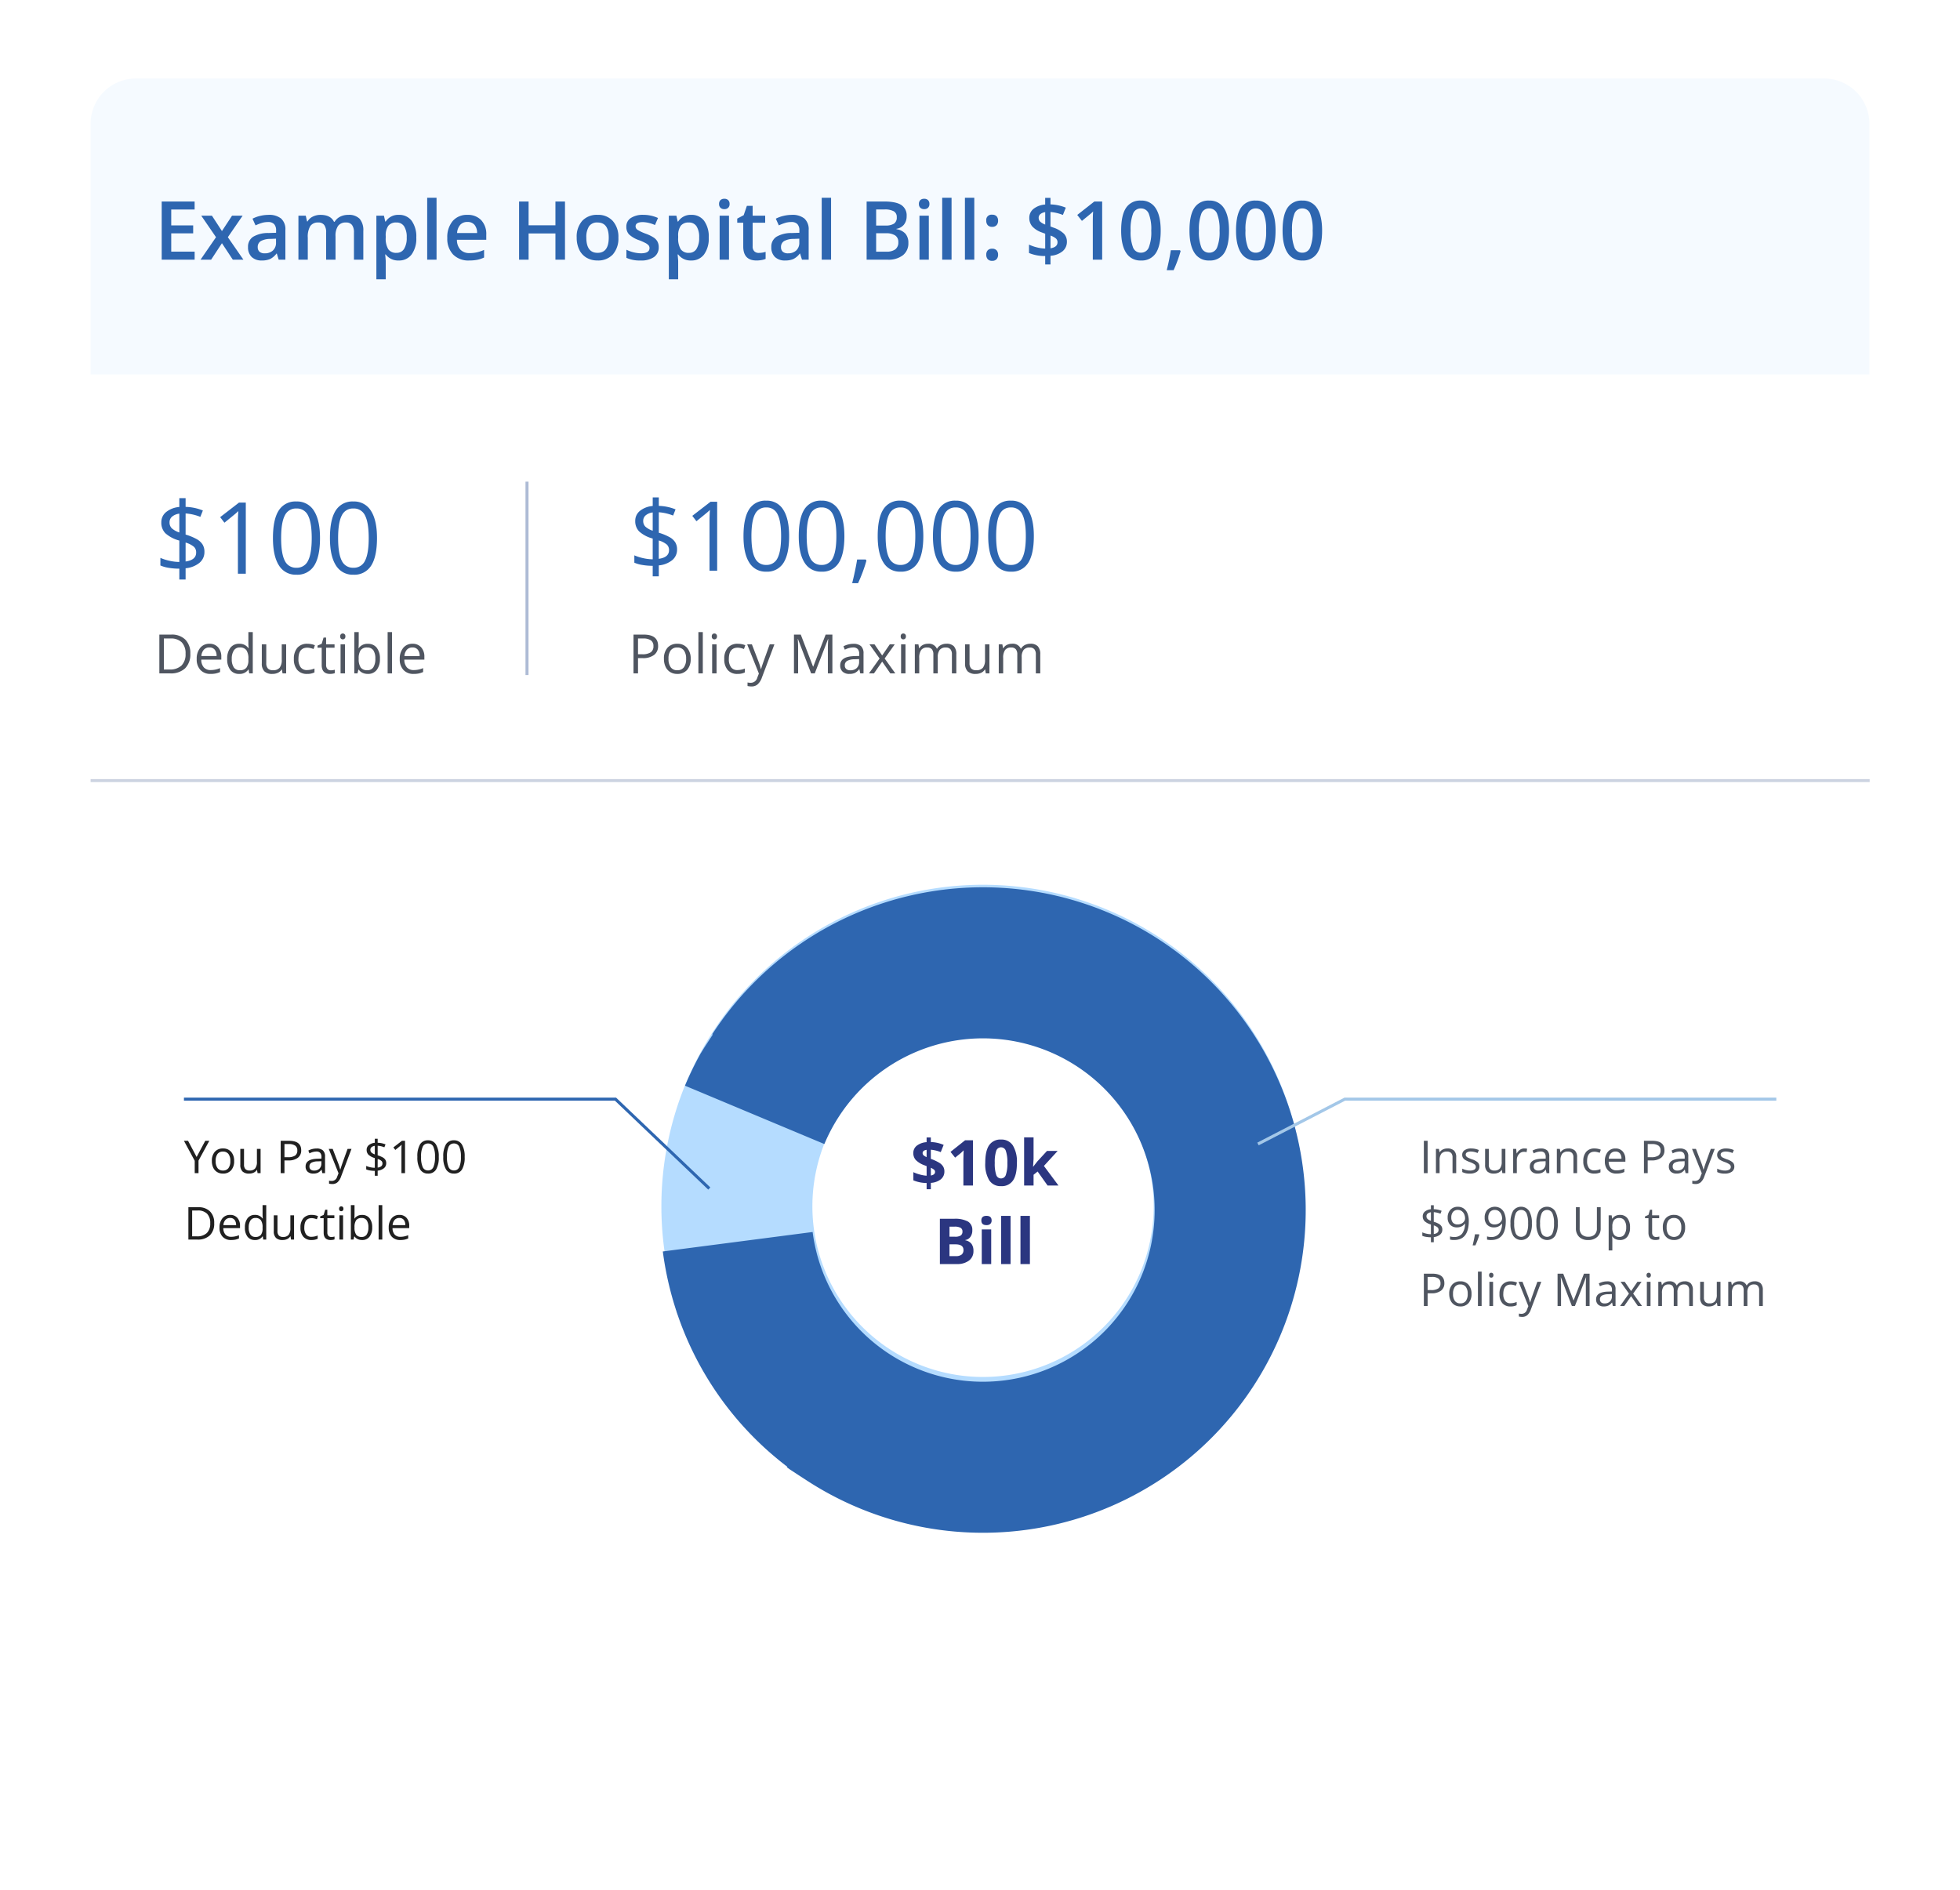 <svg xmlns="http://www.w3.org/2000/svg" xmlns:xlink="http://www.w3.org/1999/xlink" width="649" height="626" viewBox="0 0 649 626">
  <defs>
    <filter id="Path_15092" x="0" y="0" width="649" height="626" filterUnits="userSpaceOnUse">
      <feOffset dy="3" input="SourceAlpha"/>
      <feGaussianBlur stdDeviation="10" result="blur"/>
      <feFlood flood-color="#dde3ef" flood-opacity="0.98"/>
      <feComposite operator="in" in2="blur"/>
      <feComposite in="SourceGraphic"/>
    </filter>
  </defs>
  <g id="Group_4895" data-name="Group 4895" transform="translate(-4524 -3792)">
    <g transform="matrix(1, 0, 0, 1, 4524, 3792)" filter="url(#Path_15092)">
      <path id="Path_15092-2" data-name="Path 15092" d="M15,0H574a15,15,0,0,1,15,15V551a15,15,0,0,1-15,15H15A15,15,0,0,1,0,551V15A15,15,0,0,1,15,0Z" transform="translate(30 27)" fill="#fff"/>
    </g>
    <path id="Ellipse_106" data-name="Ellipse 106" d="M106.5,50A56.5,56.5,0,1,0,163,106.5,56.564,56.564,0,0,0,106.5,50m0-50A106.5,106.5,0,1,1,0,106.5,106.5,106.5,0,0,1,106.5,0Z" transform="translate(4743 4085)" fill="#b5dcff"/>
    <path id="Ellipse_82" data-name="Ellipse 82" d="M106.829,0A106.829,106.829,0,1,1,0,106.829c0-.025,0-.054,0-.079v-.011c0-.025,0-.05,0-.075,0,0,0-.01,0-.014v-.087c0-.025,0-.05,0-.075,0,0,0-.007,0-.011V106.4s0,0,0-.006v-.074s0-.009,0-.011q0-.038,0-.076v-.1c0-.025,0-.049,0-.075v-.01c0-.025,0-.053,0-.078v-.006c0-.029,0-.05,0-.079v-.094c0-.025,0-.051,0-.076V105.7c0-.029,0-.047,0-.076v-.012c0-.025,0-.051,0-.076v-.267c0-.029,0-.047,0-.076v-.1c0-.05,0-.11,0-.16v-.27l0-.079v0l0-.08V104.5l0-.076v-.014l0-.074v-.013l0-.075v-.011l0-.078v-.005l0-.077v-.007l0-.077v-.01l0-.076v-.011l0-.077v-.008l0-.079v-.006l0-.081h0l0-.081v-.008l0-.078v-.01l0-.076v-.012l0-.076v-.008c0-.057,0-.1.005-.162v-.006l0-.077v-.011l0-.076v-.012l0-.075v-.012l0-.077v-.005l0-.075V102.7l0-.077v-.01l0-.075v-.012l0-.076v-.009l0-.079v0c0-.057,0-.106.007-.163v-.007l0-.078V102.1l0-.075v-.013l0-.076v-.006l0-.08v0l0-.08v-.008l0-.076v-.012l0-.076v-.01l0-.078V101.5l0-.081h0l0-.079v-.008l0-.077v-.011l0-.076v-.01l0-.077v-.007l0-.08v0l0-.081v0l0-.079v-.009l0-.078v-.008l0-.077v-.011l0-.078v0l0-.083h0l0-.082v0l0-.079V100.3l0-.078v-.007l0-.08v0l.01-.164v-.006l0-.078v-.009l0-.077v-.008l.005-.078v-.006l.011-.165v0l.005-.08v-.007l.005-.078v-.008l.005-.078v-.008l.006-.08h0l.006-.081v0l.006-.079V99.03l.006-.076v-.011l.006-.076v-.008L.3,98.781v-.005l.012-.159v-.01l.006-.076v-.01l.006-.076v-.011l.006-.076V98.35l.006-.08h0l.006-.081v0l.006-.079V98.1l.006-.077v-.01l.006-.077v-.007c.007-.085.013-.161.021-.246v-.006L.393,97.6v-.01L.4,97.512v-.007l.007-.08h0l.014-.163v-.009l.007-.076v-.009l.007-.077v-.008c.008-.084.015-.162.023-.246v0l.007-.078v-.009l.007-.077V96.66l.007-.077v-.009L.493,96.5h0l.008-.08V96.41l.007-.077v-.009l.007-.076v-.01l.008-.077v-.006l.016-.163v0l.008-.077V95.9l.008-.076v-.009l.008-.077v-.008l.008-.079h0l.009-.082h0l.009-.082v0L.6,95.4v0l.009-.081v0l.009-.083h0l.018-.167h0l.009-.083v0L.659,94.9v0l.028-.249h0L.7,94.566v-.007l.009-.078v-.006l.009-.08v0l.029-.247v0l.009-.08v0l.01-.08v0l.01-.081v0l.02-.165v0l.01-.081v0l.01-.079v-.006c.014-.111.027-.216.041-.327V93.22l.01-.077v-.007l.01-.079v0L.9,92.889h0l.011-.081v0l.01-.08v0l.011-.081h0c.015-.111.029-.221.045-.332h0l.011-.082v0l.034-.248h0l.011-.081v0c.019-.139.039-.275.059-.414h0l.012-.081v0l.012-.08h0l.036-.248h0l.012-.082v0l.012-.081v0l.037-.247h0l.012-.079v-.007l.012-.078v0l.038-.246h0l.026-.165h0c.017-.11.035-.22.053-.33h0q.146-.909.308-1.813v0q.117-.658.243-1.312h0A106.349,106.349,0,0,1,22.341,41.444h0l.047-.061,0,0,.193-.248,0-.006.045-.058,0-.006L22.685,41l0-.005.046-.059,0,0,.045-.058,0,0,.046-.058,0-.006.046-.058,0-.005.046-.059,0,0,.046-.058,0,0,.094-.119,0-.006.045-.057.006-.007.044-.055.008-.011.044-.055,0,0,.1-.119,0,0,.044-.055.009-.012.043-.053.007-.009L23.481,40l.009-.011.043-.054.005-.006.04-.05.009-.012.041-.051.011-.013.041-.051.01-.013.042-.051.009-.011.044-.054,0-.006.043-.053,0-.006.043-.053.01-.012.041-.05.012-.015.039-.047L24,39.362l.039-.047.013-.016.033-.04.017-.021.034-.042.014-.017.036-.044.017-.021.037-.045.014-.017.037-.046.016-.019.03-.036.021-.026.027-.033.023-.028.03-.036.018-.022.035-.042.018-.022.035-.042.017-.021.028-.034.025-.03.027-.032.021-.025.032-.039.017-.021.036-.043.018-.021.035-.042.02-.023.026-.031.026-.031.026-.031.024-.029.028-.033.02-.024L25,38.15l.021-.024.034-.04.019-.023.029-.034L25.126,38l.026-.031.028-.033.022-.026.03-.036.025-.029.021-.025.032-.038.022-.026.029-.035.024-.028.023-.027.031-.037.022-.026.028-.033.026-.03.022-.025.033-.038.021-.025.028-.033.027-.032.02-.023.035-.04.019-.022.037-.043.017-.02.033-.038.022-.026.026-.03.013-.015.042-.049.014-.016.042-.048L25.978,37l.043-.05.011-.013.048-.055.008-.009.028-.032.007-.008.048-.056.014-.016.043-.049.012-.013.045-.051.011-.013.051-.058,0,0,.142-.162.009-.01.048-.054.008-.009.054-.061,0,0,.145-.164,0,0A107.508,107.508,0,0,1,37.614,25.453L70.027,63.523A56.831,56.831,0,1,0,106.829,50V0Zm0,0V50a57.677,57.677,0,0,0-10.274.917l-8.93-49.2A106.873,106.873,0,0,1,98.232.341h0l.074-.006h0l.525-.04h0l.07-.005h.009l.069-.005h.007l.07-.005h0l.373-.026h0l.065,0h.014l.063,0H99.6l.063,0h.015l.064,0h.01l.068,0h0l.29-.018h.011l.061,0h.017l.059,0h.019l.059,0h.02l.059,0h.019l.062,0h.007l.285-.016h.015l.056,0,.078,0,.079,0,.079,0,.08,0h.02l.269-.014.075,0,.078,0,.08,0,.079,0,.081,0,.079,0h.026l.106,0,.071,0,.079,0,.081,0,.081,0,.081,0,.08,0,.081,0h.025l.1,0,.072,0,.081,0,.081,0,.081,0,.08,0,.082,0,.081,0,.109,0,.086,0,.083,0,.082,0,.081,0,.082,0,.082,0,.081,0,.1,0,.091,0,.084,0,.081,0,.083,0,.081,0,.082,0,.082,0,.093,0,.1,0h1.958Z" transform="matrix(0.545, -0.839, 0.839, 0.545, 4701.62, 4224.123)" fill="#2e66b0"/>
    <path id="Path_15083" data-name="Path 15083" d="M0,0V589.091" transform="translate(5143.092 4050.5) rotate(90)" fill="none" stroke="#ccd3e1" stroke-width="1"/>
    <path id="Path_15093" data-name="Path 15093" d="M15,0H574a15,15,0,0,1,15,15V98H0V15A15,15,0,0,1,15,0Z" transform="translate(4554 3818)" fill="#f5faff"/>
    <path id="Path_15084" data-name="Path 15084" d="M13.447,0H2.544V-19.274h10.9v2.663H5.7v5.247h7.264v2.637H5.7v6.051h7.752Zm7.08-7.449-4.891-7.132h3.533l3.322,5.1,3.349-5.1h3.507l-4.9,7.132L29.6,0H26.09l-3.6-5.458L18.905,0H15.4ZM41.278,0l-.62-2.03h-.105A5.973,5.973,0,0,1,38.43-.218a6.713,6.713,0,0,1-2.742.481A4.641,4.641,0,0,1,32.333-.9a4.341,4.341,0,0,1-1.206-3.283,3.854,3.854,0,0,1,1.674-3.4,9.654,9.654,0,0,1,5.1-1.252l2.518-.079V-9.69a2.948,2.948,0,0,0-.653-2.09,2.661,2.661,0,0,0-2.024-.692,7,7,0,0,0-2.149.33,16.217,16.217,0,0,0-1.978.778l-1-2.215a10.783,10.783,0,0,1,2.6-.943,11.952,11.952,0,0,1,2.663-.323,6.307,6.307,0,0,1,4.2,1.213,4.749,4.749,0,0,1,1.417,3.81V0ZM36.664-2.109a3.838,3.838,0,0,0,2.709-.943A3.417,3.417,0,0,0,40.395-5.7V-6.961l-1.872.079a6.406,6.406,0,0,0-3.184.732,2.223,2.223,0,0,0-1,2,1.949,1.949,0,0,0,.58,1.51A2.492,2.492,0,0,0,36.664-2.109ZM60.1,0H56.993V-8.991a4.077,4.077,0,0,0-.633-2.5,2.335,2.335,0,0,0-1.978-.824,3.016,3.016,0,0,0-2.63,1.167,6.845,6.845,0,0,0-.837,3.883V0h-3.1V-14.581h2.426l.435,1.912h.158a4.039,4.039,0,0,1,1.76-1.608,5.675,5.675,0,0,1,2.538-.567q3.362,0,4.456,2.294H59.8a4.445,4.445,0,0,1,1.819-1.687,5.774,5.774,0,0,1,2.689-.606,4.9,4.9,0,0,1,3.8,1.318,5.839,5.839,0,0,1,1.193,4.021V0h-3.1V-8.991a4.045,4.045,0,0,0-.639-2.5,2.354,2.354,0,0,0-1.984-.824,3.075,3.075,0,0,0-2.643,1.127A5.81,5.81,0,0,0,60.1-7.726ZM81.026.264a5.107,5.107,0,0,1-4.3-1.991h-.185q.185,1.846.185,2.241V6.486h-3.1V-14.581h2.5q.105.409.435,1.951h.158a4.854,4.854,0,0,1,4.351-2.215,5.061,5.061,0,0,1,4.252,1.978,8.916,8.916,0,0,1,1.523,5.55A8.923,8.923,0,0,1,85.3-1.74,5.107,5.107,0,0,1,81.026.264Zm-.751-12.577a3.22,3.22,0,0,0-2.7,1.081,5.6,5.6,0,0,0-.85,3.454v.461a6.82,6.82,0,0,0,.844,3.856,3.139,3.139,0,0,0,2.755,1.193,2.8,2.8,0,0,0,2.479-1.318,6.808,6.808,0,0,0,.87-3.757,6.57,6.57,0,0,0-.864-3.711A2.88,2.88,0,0,0,80.275-12.313ZM93.551,0h-3.1V-20.514h3.1Zm10.8.264a7.053,7.053,0,0,1-5.32-1.984A7.532,7.532,0,0,1,97.11-7.185,8.264,8.264,0,0,1,98.89-12.8a6.147,6.147,0,0,1,4.891-2.043,6.008,6.008,0,0,1,4.562,1.753,6.7,6.7,0,0,1,1.674,4.825v1.674H100.3a4.789,4.789,0,0,0,1.147,3.263,4,4,0,0,0,3.045,1.14,11.242,11.242,0,0,0,2.406-.244,12.612,12.612,0,0,0,2.393-.811V-.725A9.512,9.512,0,0,1,107,.04,14.066,14.066,0,0,1,104.348.264ZM103.781-12.5a3.113,3.113,0,0,0-2.366.936,4.461,4.461,0,0,0-1.061,2.729h6.618a4.036,4.036,0,0,0-.87-2.736A2.976,2.976,0,0,0,103.781-12.5ZM136.081,0h-3.164V-8.688h-8.886V0H120.88V-19.274h3.151v7.884h8.886v-7.884h3.164ZM153.76-7.317a7.958,7.958,0,0,1-1.833,5.577,6.566,6.566,0,0,1-5.1,2,6.99,6.99,0,0,1-3.612-.923,6.092,6.092,0,0,1-2.413-2.65,9.025,9.025,0,0,1-.844-4.008,7.9,7.9,0,0,1,1.819-5.537,6.6,6.6,0,0,1,5.128-1.991,6.424,6.424,0,0,1,5.01,2.037A7.868,7.868,0,0,1,153.76-7.317Zm-10.613,0q0,5.049,3.731,5.049,3.691,0,3.691-5.049,0-5-3.718-5a3.17,3.17,0,0,0-2.828,1.292A6.575,6.575,0,0,0,143.147-7.317Zm23.968,3.164A3.815,3.815,0,0,1,165.56-.877,7.449,7.449,0,0,1,161.1.264a10.526,10.526,0,0,1-4.68-.883V-3.3a11.49,11.49,0,0,0,4.786,1.187q2.861,0,2.861-1.727a1.368,1.368,0,0,0-.316-.923,3.745,3.745,0,0,0-1.042-.765,17.923,17.923,0,0,0-2.017-.9,9.331,9.331,0,0,1-3.408-1.951,3.61,3.61,0,0,1-.89-2.531,3.325,3.325,0,0,1,1.51-2.907,7.163,7.163,0,0,1,4.107-1.035,11.631,11.631,0,0,1,4.865,1.042l-1,2.333a10.82,10.82,0,0,0-3.968-.976q-2.452,0-2.452,1.4a1.406,1.406,0,0,0,.639,1.16,14.061,14.061,0,0,0,2.788,1.305A12.746,12.746,0,0,1,165.507-7.3a3.822,3.822,0,0,1,1.213,1.338A3.873,3.873,0,0,1,167.115-4.153ZM177.86.264a5.107,5.107,0,0,1-4.3-1.991h-.185q.185,1.846.185,2.241V6.486h-3.1V-14.581h2.5q.105.409.435,1.951h.158a4.854,4.854,0,0,1,4.351-2.215,5.061,5.061,0,0,1,4.252,1.978,8.916,8.916,0,0,1,1.523,5.55,8.923,8.923,0,0,1-1.549,5.577A5.107,5.107,0,0,1,177.86.264Zm-.751-12.577a3.22,3.22,0,0,0-2.7,1.081,5.6,5.6,0,0,0-.85,3.454v.461a6.82,6.82,0,0,0,.844,3.856,3.139,3.139,0,0,0,2.755,1.193,2.8,2.8,0,0,0,2.479-1.318,6.808,6.808,0,0,0,.87-3.757,6.57,6.57,0,0,0-.864-3.711A2.88,2.88,0,0,0,177.108-12.313ZM190.384,0h-3.1V-14.581h3.1ZM187.1-18.444a1.715,1.715,0,0,1,.455-1.279,1.772,1.772,0,0,1,1.3-.448,1.735,1.735,0,0,1,1.272.448,1.715,1.715,0,0,1,.455,1.279,1.683,1.683,0,0,1-.455,1.246,1.72,1.72,0,0,1-1.272.455,1.757,1.757,0,0,1-1.3-.455A1.683,1.683,0,0,1,187.1-18.444Zm13.144,16.2a7.534,7.534,0,0,0,2.268-.356V-.264a6.254,6.254,0,0,1-1.325.376,9.128,9.128,0,0,1-1.681.152q-4.4,0-4.4-4.641v-7.857h-1.991v-1.371l2.136-1.134,1.055-3.085h1.912v3.243h4.153v2.347h-4.153v7.8a2.19,2.19,0,0,0,.56,1.655A2.043,2.043,0,0,0,200.246-2.241ZM214.55,0l-.62-2.03h-.105A5.973,5.973,0,0,1,211.7-.218a6.713,6.713,0,0,1-2.742.481A4.641,4.641,0,0,1,205.6-.9,4.341,4.341,0,0,1,204.4-4.179a3.854,3.854,0,0,1,1.674-3.4,9.654,9.654,0,0,1,5.1-1.252l2.518-.079V-9.69a2.948,2.948,0,0,0-.653-2.09,2.661,2.661,0,0,0-2.024-.692,7,7,0,0,0-2.149.33,16.217,16.217,0,0,0-1.978.778l-1-2.215a10.783,10.783,0,0,1,2.6-.943,11.952,11.952,0,0,1,2.663-.323,6.307,6.307,0,0,1,4.2,1.213,4.749,4.749,0,0,1,1.417,3.81V0Zm-4.614-2.109a3.838,3.838,0,0,0,2.709-.943A3.417,3.417,0,0,0,213.667-5.7V-6.961l-1.872.079a6.406,6.406,0,0,0-3.184.732,2.223,2.223,0,0,0-1,2,1.949,1.949,0,0,0,.58,1.51A2.492,2.492,0,0,0,209.936-2.109ZM224.187,0h-3.1V-20.514h3.1ZM235.96-19.274h5.722q3.981,0,5.755,1.16a4.062,4.062,0,0,1,1.773,3.665,4.441,4.441,0,0,1-.87,2.808,3.891,3.891,0,0,1-2.5,1.411v.132a4.974,4.974,0,0,1,2.986,1.51,4.566,4.566,0,0,1,.956,3.052,4.948,4.948,0,0,1-1.813,4.067A7.8,7.8,0,0,1,242.921,0H235.96Zm3.151,7.963h3.032a5.192,5.192,0,0,0,2.887-.626,2.4,2.4,0,0,0,.91-2.129,2.133,2.133,0,0,0-.982-1.964,6.134,6.134,0,0,0-3.118-.606h-2.729Zm0,2.558v6.1h3.349a4.929,4.929,0,0,0,2.986-.758A2.8,2.8,0,0,0,246.454-5.8a2.541,2.541,0,0,0-1.028-2.228,5.449,5.449,0,0,0-3.125-.725ZM256.553,0h-3.1V-14.581h3.1ZM253.27-18.444a1.715,1.715,0,0,1,.455-1.279,1.772,1.772,0,0,1,1.3-.448,1.735,1.735,0,0,1,1.272.448,1.715,1.715,0,0,1,.455,1.279A1.683,1.683,0,0,1,256.3-17.2a1.72,1.72,0,0,1-1.272.455,1.757,1.757,0,0,1-1.3-.455A1.683,1.683,0,0,1,253.27-18.444ZM264.081,0h-3.1V-20.514h3.1Zm7.528,0h-3.1V-20.514h3.1Zm3.968-1.648a2.03,2.03,0,0,1,.5-1.477,1.934,1.934,0,0,1,1.45-.514,1.911,1.911,0,0,1,1.463.534,2.044,2.044,0,0,1,.5,1.457,2.1,2.1,0,0,1-.508,1.483,1.889,1.889,0,0,1-1.457.547,1.88,1.88,0,0,1-1.45-.541A2.107,2.107,0,0,1,275.577-1.648Zm0-11.259a1.742,1.742,0,0,1,1.951-1.991A1.916,1.916,0,0,1,279-14.37a2.073,2.073,0,0,1,.488,1.463,2.1,2.1,0,0,1-.508,1.483,1.889,1.889,0,0,1-1.457.547,1.88,1.88,0,0,1-1.45-.541A2.107,2.107,0,0,1,275.577-12.907Zm26.7,6.935a4.026,4.026,0,0,1-1.4,3.151,7.119,7.119,0,0,1-4.034,1.529V1.569h-1.753V-1.213a13.613,13.613,0,0,1-5.366-1V-5a13.387,13.387,0,0,0,2.65.929,11.971,11.971,0,0,0,2.716.389V-8.609l-1.107-.409A7.8,7.8,0,0,1,290.823-11a4.215,4.215,0,0,1-1-2.854,3.715,3.715,0,0,1,1.417-2.993,7.021,7.021,0,0,1,3.843-1.424v-2.215h1.753v2.175a14.526,14.526,0,0,1,5.076,1.081l-.962,2.413a14.138,14.138,0,0,0-4.113-.976V-11l1,.382a9.154,9.154,0,0,1,3.467,2.03A3.759,3.759,0,0,1,302.273-5.972Zm-3.111.2a1.64,1.64,0,0,0-.534-1.259,5.5,5.5,0,0,0-1.786-.956v4.206Q299.162-4.14,299.162-5.774Zm-6.236-8.108a1.764,1.764,0,0,0,.468,1.252,4.807,4.807,0,0,0,1.694.989v-4.1a3.083,3.083,0,0,0-1.608.646A1.551,1.551,0,0,0,292.926-13.882ZM313.954,0h-3.1V-12.445q0-2.228.105-3.533-.3.316-.745.7t-2.96,2.426L305.7-14.818l5.669-4.456h2.584Zm19.38-9.637q0,5.023-1.615,7.462A5.513,5.513,0,0,1,326.782.264,5.473,5.473,0,0,1,321.9-2.254q-1.661-2.518-1.661-7.383,0-5.1,1.615-7.521a5.514,5.514,0,0,1,4.924-2.419,5.477,5.477,0,0,1,4.891,2.531Q333.334-14.515,333.334-9.637Zm-9.954,0a14.043,14.043,0,0,0,.811,5.629,2.7,2.7,0,0,0,2.591,1.688,2.726,2.726,0,0,0,2.6-1.714,13.865,13.865,0,0,0,.824-5.6,13.974,13.974,0,0,0-.824-5.61,2.725,2.725,0,0,0-2.6-1.734,2.7,2.7,0,0,0-2.591,1.7A14.147,14.147,0,0,0,323.38-9.637Zm16.545,6.8a44.309,44.309,0,0,1-2.32,6.315h-2.281a64.884,64.884,0,0,0,1.358-6.618h3.045Zm16.031-6.8q0,5.023-1.615,7.462A5.513,5.513,0,0,1,349.4.264a5.473,5.473,0,0,1-4.878-2.518q-1.661-2.518-1.661-7.383,0-5.1,1.615-7.521a5.514,5.514,0,0,1,4.924-2.419,5.477,5.477,0,0,1,4.891,2.531Q355.957-14.515,355.957-9.637Zm-9.954,0a14.043,14.043,0,0,0,.811,5.629A2.7,2.7,0,0,0,349.4-2.32a2.726,2.726,0,0,0,2.6-1.714,13.865,13.865,0,0,0,.824-5.6,13.974,13.974,0,0,0-.824-5.61,2.725,2.725,0,0,0-2.6-1.734,2.7,2.7,0,0,0-2.591,1.7A14.147,14.147,0,0,0,346-9.637Zm25.365,0q0,5.023-1.615,7.462A5.513,5.513,0,0,1,364.816.264a5.473,5.473,0,0,1-4.878-2.518q-1.661-2.518-1.661-7.383,0-5.1,1.615-7.521a5.514,5.514,0,0,1,4.924-2.419,5.477,5.477,0,0,1,4.891,2.531Q371.369-14.515,371.369-9.637Zm-9.954,0a14.043,14.043,0,0,0,.811,5.629,2.7,2.7,0,0,0,2.591,1.688,2.726,2.726,0,0,0,2.6-1.714,13.865,13.865,0,0,0,.824-5.6,13.974,13.974,0,0,0-.824-5.61,2.725,2.725,0,0,0-2.6-1.734,2.7,2.7,0,0,0-2.591,1.7A14.147,14.147,0,0,0,361.415-9.637Zm25.365,0q0,5.023-1.615,7.462A5.513,5.513,0,0,1,380.228.264a5.473,5.473,0,0,1-4.878-2.518q-1.661-2.518-1.661-7.383,0-5.1,1.615-7.521a5.514,5.514,0,0,1,4.924-2.419,5.477,5.477,0,0,1,4.891,2.531Q386.78-14.515,386.78-9.637Zm-9.954,0a14.043,14.043,0,0,0,.811,5.629,2.7,2.7,0,0,0,2.591,1.688,2.726,2.726,0,0,0,2.6-1.714,13.865,13.865,0,0,0,.824-5.6,13.974,13.974,0,0,0-.824-5.61,2.725,2.725,0,0,0-2.6-1.734,2.7,2.7,0,0,0-2.591,1.7A14.147,14.147,0,0,0,376.827-9.637Z" transform="translate(4575 3878)" fill="#2e66b0"/>
    <path id="Path_15087" data-name="Path 15087" d="M12.023-6.548A6.487,6.487,0,0,1,10.3-1.683,6.833,6.833,0,0,1,5.326,0H1.767V-12.85H5.7a6.3,6.3,0,0,1,4.658,1.661A6.273,6.273,0,0,1,12.023-6.548ZM10.441-6.5A5.173,5.173,0,0,0,9.18-10.283a5.054,5.054,0,0,0-3.749-1.274H3.261V-1.292H5.08A5.532,5.532,0,0,0,9.1-2.606,5.2,5.2,0,0,0,10.441-6.5Zm8.3,6.671a4.426,4.426,0,0,1-3.371-1.3,5.036,5.036,0,0,1-1.235-3.612,5.585,5.585,0,0,1,1.147-3.7A3.81,3.81,0,0,1,18.36-9.809a3.633,3.633,0,0,1,2.865,1.191A4.564,4.564,0,0,1,22.28-5.476v.923H15.645A3.818,3.818,0,0,0,16.5-1.978a2.964,2.964,0,0,0,2.29.879,7.759,7.759,0,0,0,3.076-.65v1.3A7.721,7.721,0,0,1,20.4.031,8.224,8.224,0,0,1,18.738.176Zm-.4-8.763a2.383,2.383,0,0,0-1.85.756,3.484,3.484,0,0,0-.813,2.092h5.036A3.208,3.208,0,0,0,20.1-7.853,2.165,2.165,0,0,0,18.343-8.587ZM31.324-1.292h-.079A3.428,3.428,0,0,1,28.222.176a3.577,3.577,0,0,1-2.94-1.292,5.687,5.687,0,0,1-1.05-3.674,5.783,5.783,0,0,1,1.055-3.7,3.549,3.549,0,0,1,2.936-1.318,3.5,3.5,0,0,1,3.006,1.424h.114l-.062-.694-.035-.677v-3.92H32.7V0H31.518Zm-2.918.246a2.656,2.656,0,0,0,2.167-.813,4.108,4.108,0,0,0,.672-2.624V-4.79a4.834,4.834,0,0,0-.681-2.922,2.587,2.587,0,0,0-2.175-.875,2.233,2.233,0,0,0-1.964,1,4.96,4.96,0,0,0-.681,2.817,4.755,4.755,0,0,0,.677,2.786A2.292,2.292,0,0,0,28.406-1.046Zm8.763-8.587v6.249a2.514,2.514,0,0,0,.536,1.758,2.184,2.184,0,0,0,1.679.58,2.739,2.739,0,0,0,2.21-.826,4.168,4.168,0,0,0,.7-2.7V-9.633h1.459V0h-1.2l-.211-1.292h-.079A2.908,2.908,0,0,1,41.014-.2,4.18,4.18,0,0,1,39.2.176a3.682,3.682,0,0,1-2.632-.835,3.554,3.554,0,0,1-.875-2.672v-6.3ZM50.7.176a4.111,4.111,0,0,1-3.239-1.288A5.3,5.3,0,0,1,46.31-4.755,5.46,5.46,0,0,1,47.474-8.49a4.193,4.193,0,0,1,3.318-1.318,6.584,6.584,0,0,1,1.389.149,4.575,4.575,0,0,1,1.09.352l-.448,1.239a6.86,6.86,0,0,0-1.055-.321,4.709,4.709,0,0,0-1.011-.127q-2.936,0-2.936,3.744a4.458,4.458,0,0,0,.716,2.725A2.492,2.492,0,0,0,50.66-1.1a6.49,6.49,0,0,0,2.47-.519V-.325A5.264,5.264,0,0,1,50.7.176Zm7.831-1.2a4.766,4.766,0,0,0,.747-.057,4.836,4.836,0,0,0,.571-.119V-.088a2.667,2.667,0,0,1-.7.189,5.247,5.247,0,0,1-.831.075q-2.795,0-2.795-2.944V-8.5h-1.38v-.7l1.38-.606.615-2.057h.844v2.232h2.795V-8.5H56.979V-2.83a1.95,1.95,0,0,0,.413,1.336A1.438,1.438,0,0,0,58.526-1.028ZM63.229,0H61.77V-9.633h1.459ZM61.646-12.243a.969.969,0,0,1,.246-.734.86.86,0,0,1,.615-.233.86.86,0,0,1,.606.237.951.951,0,0,1,.255.729.966.966,0,0,1-.255.734.851.851,0,0,1-.606.242.843.843,0,0,1-.615-.242A.987.987,0,0,1,61.646-12.243ZM70.8-9.791a3.581,3.581,0,0,1,2.949,1.3A5.69,5.69,0,0,1,74.8-4.825a5.732,5.732,0,0,1-1.059,3.687A3.566,3.566,0,0,1,70.8.176a4.169,4.169,0,0,1-1.718-.347,3.231,3.231,0,0,1-1.305-1.068h-.105L67.368,0H66.322V-13.676h1.459v3.322q0,1.116-.07,2h.07A3.463,3.463,0,0,1,70.8-9.791Zm-.211,1.222a2.547,2.547,0,0,0-2.153.857,4.834,4.834,0,0,0-.659,2.887,4.821,4.821,0,0,0,.677,2.9,2.574,2.574,0,0,0,2.171.875,2.25,2.25,0,0,0,2-.98,5.037,5.037,0,0,0,.659-2.817,4.84,4.84,0,0,0-.659-2.8A2.336,2.336,0,0,0,70.594-8.569ZM78.812,0H77.353V-13.676h1.459Zm7.163.176a4.426,4.426,0,0,1-3.371-1.3,5.036,5.036,0,0,1-1.235-3.612,5.585,5.585,0,0,1,1.147-3.7A3.81,3.81,0,0,1,85.6-9.809a3.633,3.633,0,0,1,2.865,1.191,4.564,4.564,0,0,1,1.055,3.142v.923H82.881a3.818,3.818,0,0,0,.857,2.575,2.964,2.964,0,0,0,2.29.879,7.759,7.759,0,0,0,3.076-.65v1.3A7.721,7.721,0,0,1,87.64.031,8.224,8.224,0,0,1,85.975.176Zm-.4-8.763a2.383,2.383,0,0,0-1.85.756,3.484,3.484,0,0,0-.813,2.092h5.036a3.208,3.208,0,0,0-.615-2.114A2.165,2.165,0,0,0,85.579-8.587Z" transform="translate(4575 4015)" fill="#4f5560"/>
    <path id="Path_15085" data-name="Path 15085" d="M16.693-7.235A4.581,4.581,0,0,1,15.05-3.617a8.463,8.463,0,0,1-4.592,1.8V1.917H8.379V-1.676a21.239,21.239,0,0,1-3.5-.282,10.994,10.994,0,0,1-2.771-.781V-5.253A15.81,15.81,0,0,0,5.2-4.278,15.15,15.15,0,0,0,8.379-3.9v-7.09a11.145,11.145,0,0,1-4.633-2.433A4.954,4.954,0,0,1,2.417-17a4.3,4.3,0,0,1,1.635-3.464,7.962,7.962,0,0,1,4.326-1.644V-25.04h2.079v2.9a16.354,16.354,0,0,1,5.72,1.192l-.838,2.111a16.363,16.363,0,0,0-4.882-1.128v6.993A18.314,18.314,0,0,1,14.244-11.4,5.329,5.329,0,0,1,16.1-9.644,4.592,4.592,0,0,1,16.693-7.235Zm-2.739.209A2.539,2.539,0,0,0,13.237-8.9a7.651,7.651,0,0,0-2.78-1.426v6.268Q13.954-4.544,13.954-7.025ZM5.14-17.032a2.69,2.69,0,0,0,.725,1.966,6.949,6.949,0,0,0,2.514,1.4V-19.9a4.614,4.614,0,0,0-2.417,1.007A2.416,2.416,0,0,0,5.14-17.032ZM30.39,0h-2.61V-16.79q0-2.095.129-3.964-.338.338-.757.709T23.316-16.9L21.9-18.74l6.236-4.818H30.39ZM54.962-11.811q0,6.107-1.926,9.12A6.506,6.506,0,0,1,47.147.322a6.451,6.451,0,0,1-5.785-3.086q-1.982-3.086-1.982-9.048,0-6.155,1.917-9.136a6.476,6.476,0,0,1,5.849-2.981,6.486,6.486,0,0,1,5.825,3.11Q54.962-17.708,54.962-11.811Zm-12.875,0q0,5.14,1.208,7.485a4.042,4.042,0,0,0,3.851,2.344,4.044,4.044,0,0,0,3.875-2.377q1.2-2.377,1.2-7.452t-1.2-7.436a4.047,4.047,0,0,0-3.875-2.361A4.045,4.045,0,0,0,43.3-19.28Q42.088-16.951,42.088-11.811Zm31.743,0q0,6.107-1.926,9.12A6.506,6.506,0,0,1,66.016.322a6.451,6.451,0,0,1-5.785-3.086Q58.25-5.849,58.25-11.811q0-6.155,1.917-9.136a6.476,6.476,0,0,1,5.849-2.981,6.486,6.486,0,0,1,5.825,3.11Q73.831-17.708,73.831-11.811Zm-12.875,0q0,5.14,1.208,7.485a4.042,4.042,0,0,0,3.851,2.344,4.044,4.044,0,0,0,3.875-2.377q1.2-2.377,1.2-7.452t-1.2-7.436a4.047,4.047,0,0,0-3.875-2.361,4.045,4.045,0,0,0-3.851,2.328Q60.957-16.951,60.957-11.811Z" transform="translate(4575 3982)" fill="#2e66b0"/>
    <path id="Path_15088" data-name="Path 15088" d="M9.914-9.105a3.6,3.6,0,0,1-1.332,3,6.032,6.032,0,0,1-3.81,1.05H3.261V0H1.767V-12.85H5.1Q9.914-12.85,9.914-9.105ZM3.261-6.337H4.605a5,5,0,0,0,2.874-.642,2.365,2.365,0,0,0,.888-2.057,2.217,2.217,0,0,0-.835-1.9,4.362,4.362,0,0,0-2.6-.624H3.261ZM20.7-4.825a5.314,5.314,0,0,1-1.187,3.678A4.179,4.179,0,0,1,16.233.176a4.342,4.342,0,0,1-2.294-.606,4,4,0,0,1-1.547-1.74,6.065,6.065,0,0,1-.545-2.654,5.306,5.306,0,0,1,1.178-3.669,4.165,4.165,0,0,1,3.27-1.314,4.075,4.075,0,0,1,3.212,1.345A5.291,5.291,0,0,1,20.7-4.825Zm-7.339,0A4.572,4.572,0,0,0,14.1-2.013a2.563,2.563,0,0,0,2.171.967,2.58,2.58,0,0,0,2.175-.962,4.549,4.549,0,0,0,.743-2.817,4.476,4.476,0,0,0-.743-2.791,2.609,2.609,0,0,0-2.193-.954,2.568,2.568,0,0,0-2.162.94A4.526,4.526,0,0,0,13.359-4.825ZM24.715,0H23.256V-13.676h1.459Zm4.553,0H27.809V-9.633h1.459ZM27.686-12.243a.969.969,0,0,1,.246-.734.86.86,0,0,1,.615-.233.86.86,0,0,1,.606.237.951.951,0,0,1,.255.729.966.966,0,0,1-.255.734.851.851,0,0,1-.606.242.843.843,0,0,1-.615-.242A.987.987,0,0,1,27.686-12.243ZM36.211.176a4.111,4.111,0,0,1-3.239-1.288,5.3,5.3,0,0,1-1.147-3.643A5.46,5.46,0,0,1,32.99-8.49a4.193,4.193,0,0,1,3.318-1.318,6.584,6.584,0,0,1,1.389.149,4.575,4.575,0,0,1,1.09.352l-.448,1.239a6.86,6.86,0,0,0-1.055-.321,4.709,4.709,0,0,0-1.011-.127q-2.936,0-2.936,3.744a4.458,4.458,0,0,0,.716,2.725,2.492,2.492,0,0,0,2.123.949,6.49,6.49,0,0,0,2.47-.519V-.325A5.264,5.264,0,0,1,36.211.176ZM39.4-9.633h1.564L43.075-4.14a20.894,20.894,0,0,1,.861,2.716h.07q.114-.448.479-1.534t2.386-6.675h1.564L44.3,1.336A5.472,5.472,0,0,1,42.86,3.643a3.056,3.056,0,0,1-2.017.681,5.87,5.87,0,0,1-1.318-.149V3.006a5.086,5.086,0,0,0,1.081.105A2.228,2.228,0,0,0,42.75,1.424L43.286.053ZM60.583,0,56.224-11.391h-.07q.123,1.354.123,3.217V0H54.9V-12.85h2.25l4.069,10.6h.07l4.1-10.6h2.232V0H66.129V-8.279q0-1.424.123-3.094h-.07L61.787,0ZM76.852,0l-.29-1.371h-.07A4.053,4.053,0,0,1,75.054-.145a4.38,4.38,0,0,1-1.789.321A3.217,3.217,0,0,1,71.02-.562a2.693,2.693,0,0,1-.813-2.1q0-2.918,4.667-3.059l1.635-.053v-.6a2.442,2.442,0,0,0-.488-1.674,2.006,2.006,0,0,0-1.56-.541,6.357,6.357,0,0,0-2.725.738l-.448-1.116a6.856,6.856,0,0,1,1.56-.606,6.757,6.757,0,0,1,1.7-.22,3.669,3.669,0,0,1,2.553.765,3.192,3.192,0,0,1,.831,2.452V0Zm-3.3-1.028a2.961,2.961,0,0,0,2.14-.747,2.764,2.764,0,0,0,.778-2.092v-.87l-1.459.062a5.307,5.307,0,0,0-2.509.541,1.63,1.63,0,0,0-.769,1.49,1.5,1.5,0,0,0,.479,1.2A1.988,1.988,0,0,0,73.556-1.028Zm9.7-3.9-3.349-4.7h1.661l2.54,3.691,2.531-3.691h1.644l-3.349,4.7L88.462,0H86.81l-2.7-3.9L81.387,0H79.734ZM91.828,0H90.369V-9.633h1.459ZM90.246-12.243a.969.969,0,0,1,.246-.734.86.86,0,0,1,.615-.233.86.86,0,0,1,.606.237.951.951,0,0,1,.255.729.966.966,0,0,1-.255.734.851.851,0,0,1-.606.242.843.843,0,0,1-.615-.242A.987.987,0,0,1,90.246-12.243ZM107.2,0V-6.267a2.6,2.6,0,0,0-.492-1.727,1.9,1.9,0,0,0-1.529-.576,2.469,2.469,0,0,0-2.013.782,3.718,3.718,0,0,0-.65,2.408V0h-1.459V-6.267a2.6,2.6,0,0,0-.492-1.727,1.915,1.915,0,0,0-1.538-.576,2.382,2.382,0,0,0-2.008.822,4.447,4.447,0,0,0-.637,2.694V0H94.922V-9.633h1.187l.237,1.318h.07a2.867,2.867,0,0,1,1.165-1.1,3.558,3.558,0,0,1,1.683-.4,2.862,2.862,0,0,1,2.953,1.635h.07a3.072,3.072,0,0,1,1.248-1.2,3.873,3.873,0,0,1,1.863-.439,3.262,3.262,0,0,1,2.448.839,3.755,3.755,0,0,1,.813,2.685V0Zm5.836-9.633v6.249a2.514,2.514,0,0,0,.536,1.758,2.184,2.184,0,0,0,1.679.58,2.739,2.739,0,0,0,2.21-.826,4.168,4.168,0,0,0,.7-2.7V-9.633h1.459V0h-1.2L118.2-1.292h-.079A2.908,2.908,0,0,1,116.881-.2a4.18,4.18,0,0,1-1.815.378,3.682,3.682,0,0,1-2.632-.835,3.554,3.554,0,0,1-.875-2.672v-6.3ZM134.991,0V-6.267a2.6,2.6,0,0,0-.492-1.727,1.9,1.9,0,0,0-1.529-.576,2.469,2.469,0,0,0-2.013.782,3.718,3.718,0,0,0-.65,2.408V0h-1.459V-6.267a2.6,2.6,0,0,0-.492-1.727,1.915,1.915,0,0,0-1.538-.576,2.382,2.382,0,0,0-2.008.822,4.447,4.447,0,0,0-.637,2.694V0h-1.459V-9.633H123.9l.237,1.318h.07a2.867,2.867,0,0,1,1.165-1.1,3.558,3.558,0,0,1,1.683-.4,2.862,2.862,0,0,1,2.953,1.635h.07a3.072,3.072,0,0,1,1.248-1.2,3.873,3.873,0,0,1,1.863-.439,3.262,3.262,0,0,1,2.448.839,3.755,3.755,0,0,1,.813,2.685V0Z" transform="translate(4732 4015)" fill="#4f5560"/>
    <path id="Path_15086" data-name="Path 15086" d="M16.188-7.016a4.442,4.442,0,0,1-1.594,3.508,8.206,8.206,0,0,1-4.453,1.742V1.859H8.125V-1.625A20.6,20.6,0,0,1,4.734-1.9a10.661,10.661,0,0,1-2.687-.758V-5.094a15.331,15.331,0,0,0,2.992.945,14.691,14.691,0,0,0,3.086.367v-6.875a10.807,10.807,0,0,1-4.492-2.359,4.8,4.8,0,0,1-1.289-3.469A4.167,4.167,0,0,1,3.93-19.844a7.721,7.721,0,0,1,4.2-1.594v-2.844h2.016v2.813a15.859,15.859,0,0,1,5.547,1.156l-.812,2.047a15.868,15.868,0,0,0-4.734-1.094v6.781a17.759,17.759,0,0,1,3.672,1.523,5.167,5.167,0,0,1,1.8,1.7A4.453,4.453,0,0,1,16.188-7.016Zm-2.656.2a2.462,2.462,0,0,0-.7-1.82,7.419,7.419,0,0,0-2.7-1.383v6.078Q13.531-4.406,13.531-6.812Zm-8.547-9.7a2.609,2.609,0,0,0,.7,1.906A6.738,6.738,0,0,0,8.125-13.25V-19.3a4.474,4.474,0,0,0-2.344.977A2.343,2.343,0,0,0,4.984-16.516ZM29.469,0H26.938V-16.281q0-2.031.125-3.844-.328.328-.734.688t-3.719,3.047l-1.375-1.781,6.047-4.672h2.188ZM53.3-11.453q0,5.922-1.867,8.844A6.308,6.308,0,0,1,45.719.313,6.255,6.255,0,0,1,40.109-2.68q-1.922-2.992-1.922-8.773,0-5.969,1.859-8.859A6.28,6.28,0,0,1,45.719-23.2a6.289,6.289,0,0,1,5.648,3.016Q53.3-17.172,53.3-11.453Zm-12.484,0q0,4.984,1.172,7.258a3.919,3.919,0,0,0,3.734,2.273,3.922,3.922,0,0,0,3.758-2.3q1.164-2.3,1.164-7.227t-1.164-7.211a3.924,3.924,0,0,0-3.758-2.289A3.922,3.922,0,0,0,41.984-18.7Q40.813-16.437,40.813-11.453Zm30.781,0q0,5.922-1.867,8.844A6.308,6.308,0,0,1,64.016.313,6.255,6.255,0,0,1,58.406-2.68q-1.922-2.992-1.922-8.773,0-5.969,1.859-8.859A6.28,6.28,0,0,1,64.016-23.2a6.289,6.289,0,0,1,5.648,3.016Q71.594-17.172,71.594-11.453Zm-12.484,0q0,4.984,1.172,7.258a3.919,3.919,0,0,0,3.734,2.273,3.922,3.922,0,0,0,3.758-2.3q1.164-2.3,1.164-7.227t-1.164-7.211a3.924,3.924,0,0,0-3.758-2.289A3.922,3.922,0,0,0,60.281-18.7Q59.109-16.437,59.109-11.453ZM78.656-3.719l.234.359Q78.484-1.8,77.719.273T76.125,4.125H74.172Q74.594,2.5,75.1.109t.711-3.828Zm19.078-7.734q0,5.922-1.867,8.844A6.308,6.308,0,0,1,90.156.313,6.255,6.255,0,0,1,84.547-2.68q-1.922-2.992-1.922-8.773,0-5.969,1.859-8.859A6.28,6.28,0,0,1,90.156-23.2,6.289,6.289,0,0,1,95.8-20.187Q97.734-17.172,97.734-11.453Zm-12.484,0q0,4.984,1.172,7.258a3.919,3.919,0,0,0,3.734,2.273,3.922,3.922,0,0,0,3.758-2.3q1.164-2.3,1.164-7.227t-1.164-7.211a3.924,3.924,0,0,0-3.758-2.289A3.922,3.922,0,0,0,86.422-18.7Q85.25-16.437,85.25-11.453Zm30.781,0q0,5.922-1.867,8.844A6.308,6.308,0,0,1,108.453.313a6.255,6.255,0,0,1-5.609-2.992q-1.922-2.992-1.922-8.773,0-5.969,1.859-8.859a6.28,6.28,0,0,1,5.672-2.891,6.289,6.289,0,0,1,5.648,3.016Q116.031-17.172,116.031-11.453Zm-12.484,0q0,4.984,1.172,7.258a3.919,3.919,0,0,0,3.734,2.273,3.922,3.922,0,0,0,3.758-2.3q1.164-2.3,1.164-7.227t-1.164-7.211a3.924,3.924,0,0,0-3.758-2.289,3.922,3.922,0,0,0-3.734,2.258Q103.547-16.437,103.547-11.453Zm30.781,0q0,5.922-1.867,8.844A6.308,6.308,0,0,1,126.75.313a6.255,6.255,0,0,1-5.609-2.992q-1.922-2.992-1.922-8.773,0-5.969,1.859-8.859A6.28,6.28,0,0,1,126.75-23.2a6.289,6.289,0,0,1,5.648,3.016Q134.328-17.172,134.328-11.453Zm-12.484,0q0,4.984,1.172,7.258a3.919,3.919,0,0,0,3.734,2.273,3.922,3.922,0,0,0,3.758-2.3q1.164-2.3,1.164-7.227t-1.164-7.211a3.924,3.924,0,0,0-3.758-2.289,3.922,3.922,0,0,0-3.734,2.258Q121.844-16.437,121.844-11.453Z" transform="translate(4732 3981)" fill="#2e66b0"/>
    <path id="Path_15082" data-name="Path 15082" d="M467.651,4105.534v64.047" transform="translate(4230.85 -154.033)" fill="none" stroke="#aebbd5" stroke-width="1"/>
    <path id="Path_15090" data-name="Path 15090" d="M-13.294-4.686a3.25,3.25,0,0,1-1.179,2.62,5.859,5.859,0,0,1-3.3,1.184v2.1h-1.4V-.841a11.4,11.4,0,0,1-4.389-.882V-4.43a11.814,11.814,0,0,0,2.148.779,11.493,11.493,0,0,0,2.24.4V-6.429l-.687-.267a7.668,7.668,0,0,1-2.876-1.738,3.34,3.34,0,0,1-.846-2.323A3.03,3.03,0,0,1-22.425-13.2a5.915,5.915,0,0,1,3.245-1.164v-1.569h1.4v1.528a11.642,11.642,0,0,1,4.245.943l-.964,2.4a11.084,11.084,0,0,0-3.281-.8v3.025A15.771,15.771,0,0,1-14.93-7.506a3.893,3.893,0,0,1,1.241,1.241A3.077,3.077,0,0,1-13.294-4.686Zm-3.086.154a.922.922,0,0,0-.349-.728,4.572,4.572,0,0,0-1.046-.615v2.553Q-16.381-3.558-16.381-4.532ZM-20.5-10.756a.973.973,0,0,0,.313.743,3.713,3.713,0,0,0,1.01.6v-2.41Q-20.5-11.628-20.5-10.756ZM-3.83,0H-7V-8.675l.031-1.425.051-1.559q-.79.79-1.1,1.036L-9.736-9.239l-1.528-1.907,4.83-3.845h2.6ZM10.72-7.5q0,3.927-1.287,5.814A4.465,4.465,0,0,1,5.47.205,4.414,4.414,0,0,1,1.559-1.743,10.3,10.3,0,0,1,.241-7.5q0-3.968,1.282-5.85A4.446,4.446,0,0,1,5.47-15.227a4.425,4.425,0,0,1,3.922,1.969A10.322,10.322,0,0,1,10.72-7.5Zm-7.332,0a11.663,11.663,0,0,0,.477,3.953,1.651,1.651,0,0,0,1.6,1.195,1.668,1.668,0,0,0,1.6-1.21A11.341,11.341,0,0,0,7.562-7.5a11.307,11.307,0,0,0-.5-3.963,1.67,1.67,0,0,0-1.594-1.2,1.656,1.656,0,0,0-1.6,1.2A11.643,11.643,0,0,0,3.389-7.5ZM16.114-6.234l1.364-1.743,3.209-3.486h3.527L19.662-6.491,24.491,0H20.882l-3.3-4.645L16.237-3.568V0H13.11V-15.955h3.127v7.116l-.164,2.6Zm-30.9,17.243h4.666a8.991,8.991,0,0,1,4.63.907A3.159,3.159,0,0,1-4.045,14.8a3.637,3.637,0,0,1-.631,2.2,2.519,2.519,0,0,1-1.677,1.036v.1A3.3,3.3,0,0,1-4.3,19.335a3.87,3.87,0,0,1,.631,2.317,3.819,3.819,0,0,1-1.482,3.2A6.408,6.408,0,0,1-9.172,26h-5.609Zm3.179,5.937h1.846a3.374,3.374,0,0,0,1.871-.4,1.492,1.492,0,0,0,.579-1.323,1.324,1.324,0,0,0-.631-1.236,4.053,4.053,0,0,0-1.994-.374H-11.6Zm0,2.522v3.907h2.071a3.072,3.072,0,0,0,1.938-.5,1.855,1.855,0,0,0,.625-1.538q0-1.866-2.666-1.866Zm10.551-7.9q0-1.528,1.7-1.528t1.7,1.528a1.49,1.49,0,0,1-.426,1.133,1.789,1.789,0,0,1-1.277.405Q-1.051,13.111-1.051,11.573ZM2.21,26H-.918V14.536H2.21Zm6.409,0H5.491V10.045H8.618Zm6.409,0H11.9V10.045h3.127Z" transform="translate(4850 4184.605)" fill="#2b3680"/>
    <path id="Path_15091" data-name="Path 15091" d="M1.472,0V-10.708H2.717V0Zm9.492,0V-5.193a2.1,2.1,0,0,0-.447-1.465,1.82,1.82,0,0,0-1.4-.483,2.307,2.307,0,0,0-1.846.681,3.439,3.439,0,0,0-.586,2.249V0H5.471V-8.027H6.46l.2,1.1h.059a2.483,2.483,0,0,1,1.047-.919,3.4,3.4,0,0,1,1.5-.326,3.049,3.049,0,0,1,2.183.7,2.977,2.977,0,0,1,.732,2.238V0Zm8.892-2.19a2.011,2.011,0,0,1-.835,1.729,3.925,3.925,0,0,1-2.344.608,5.1,5.1,0,0,1-2.49-.505V-1.487a6.022,6.022,0,0,0,1.241.461,5.184,5.184,0,0,0,1.278.168,2.9,2.9,0,0,0,1.465-.3,1,1,0,0,0,.513-.927,1.006,1.006,0,0,0-.406-.8,6.394,6.394,0,0,0-1.586-.787A8.6,8.6,0,0,1,15.1-4.406a2.176,2.176,0,0,1-.7-.707,1.843,1.843,0,0,1-.231-.945,1.8,1.8,0,0,1,.8-1.549,3.72,3.72,0,0,1,2.19-.568,6.408,6.408,0,0,1,2.534.527l-.432.989a5.817,5.817,0,0,0-2.19-.5,2.52,2.52,0,0,0-1.3.271.838.838,0,0,0-.439.747.91.91,0,0,0,.165.549,1.626,1.626,0,0,0,.531.432,11.867,11.867,0,0,0,1.406.593,5.254,5.254,0,0,1,1.93,1.047A1.847,1.847,0,0,1,19.856-2.19Zm3.12-5.837V-2.82a2.1,2.1,0,0,0,.447,1.465,1.82,1.82,0,0,0,1.4.483,2.282,2.282,0,0,0,1.842-.688,3.473,3.473,0,0,0,.582-2.249V-8.027h1.216V0h-1l-.176-1.077h-.066a2.423,2.423,0,0,1-1.036.908,3.483,3.483,0,0,1-1.512.315,3.069,3.069,0,0,1-2.194-.7,2.962,2.962,0,0,1-.729-2.227V-8.027ZM34.7-8.174a4.757,4.757,0,0,1,.959.088l-.168,1.128a4.142,4.142,0,0,0-.879-.11,2.139,2.139,0,0,0-1.666.791,2.884,2.884,0,0,0-.692,1.97V0H31.04V-8.027h1l.139,1.487h.059a3.529,3.529,0,0,1,1.077-1.208A2.424,2.424,0,0,1,34.7-8.174ZM42.1,0l-.242-1.143H41.8A3.378,3.378,0,0,1,40.6-.121a3.65,3.65,0,0,1-1.49.267A2.681,2.681,0,0,1,37.24-.469a2.244,2.244,0,0,1-.677-1.75q0-2.432,3.889-2.549l1.362-.044v-.5a2.035,2.035,0,0,0-.406-1.4,1.672,1.672,0,0,0-1.3-.45,5.3,5.3,0,0,0-2.271.615l-.374-.93a5.713,5.713,0,0,1,1.3-.505,5.631,5.631,0,0,1,1.417-.183,3.058,3.058,0,0,1,2.128.637A2.66,2.66,0,0,1,43-5.479V0ZM39.353-.857a2.468,2.468,0,0,0,1.783-.623,2.3,2.3,0,0,0,.648-1.743v-.725L40.569-3.9a4.422,4.422,0,0,0-2.091.45A1.358,1.358,0,0,0,37.837-2.2a1.253,1.253,0,0,0,.4,1A1.657,1.657,0,0,0,39.353-.857ZM51,0V-5.193a2.1,2.1,0,0,0-.447-1.465,1.82,1.82,0,0,0-1.4-.483,2.307,2.307,0,0,0-1.846.681,3.439,3.439,0,0,0-.586,2.249V0H45.505V-8.027h.989l.2,1.1h.059A2.483,2.483,0,0,1,47.8-7.848a3.4,3.4,0,0,1,1.5-.326,3.049,3.049,0,0,1,2.183.7,2.977,2.977,0,0,1,.732,2.238V0ZM57.92.146a3.426,3.426,0,0,1-2.7-1.073,4.412,4.412,0,0,1-.956-3.036,4.55,4.55,0,0,1,.97-3.113A3.494,3.494,0,0,1,58-8.174a5.487,5.487,0,0,1,1.157.125,3.812,3.812,0,0,1,.908.293l-.374,1.033a5.717,5.717,0,0,0-.879-.267,3.924,3.924,0,0,0-.842-.106q-2.446,0-2.446,3.12a3.715,3.715,0,0,0,.6,2.271,2.077,2.077,0,0,0,1.769.791,5.408,5.408,0,0,0,2.058-.432V-.271A4.386,4.386,0,0,1,57.92.146Zm7.324,0A3.688,3.688,0,0,1,62.435-.937a4.2,4.2,0,0,1-1.029-3.01,4.654,4.654,0,0,1,.956-3.083,3.175,3.175,0,0,1,2.567-1.143,3.027,3.027,0,0,1,2.388.992A3.8,3.8,0,0,1,68.2-4.563v.769h-5.53a3.182,3.182,0,0,0,.714,2.146,2.47,2.47,0,0,0,1.908.732,6.466,6.466,0,0,0,2.563-.542V-.374a6.434,6.434,0,0,1-1.219.4A6.853,6.853,0,0,1,65.244.146Zm-.33-7.3a1.985,1.985,0,0,0-1.542.63A2.9,2.9,0,0,0,62.7-4.783h4.2a2.673,2.673,0,0,0-.513-1.761A1.8,1.8,0,0,0,64.915-7.156Zm16.223-.432a3,3,0,0,1-1.11,2.5,5.027,5.027,0,0,1-3.175.875h-1.26V0H74.348V-10.708h2.776Q81.138-10.708,81.138-7.588ZM75.593-5.281h1.121a4.164,4.164,0,0,0,2.4-.535,1.971,1.971,0,0,0,.74-1.714,1.847,1.847,0,0,0-.7-1.582,3.635,3.635,0,0,0-2.168-.52H75.593ZM88.132,0l-.242-1.143h-.059a3.378,3.378,0,0,1-1.2,1.022,3.65,3.65,0,0,1-1.49.267,2.681,2.681,0,0,1-1.871-.615,2.244,2.244,0,0,1-.677-1.75q0-2.432,3.889-2.549l1.362-.044v-.5a2.035,2.035,0,0,0-.406-1.4,1.672,1.672,0,0,0-1.3-.45,5.3,5.3,0,0,0-2.271.615l-.374-.93a5.713,5.713,0,0,1,1.3-.505,5.631,5.631,0,0,1,1.417-.183,3.058,3.058,0,0,1,2.128.637,2.66,2.66,0,0,1,.692,2.043V0ZM85.386-.857a2.468,2.468,0,0,0,1.783-.623,2.3,2.3,0,0,0,.648-1.743v-.725L86.6-3.9a4.422,4.422,0,0,0-2.091.45A1.358,1.358,0,0,0,83.87-2.2a1.253,1.253,0,0,0,.4,1A1.657,1.657,0,0,0,85.386-.857Zm4.878-7.17h1.3L93.325-3.45a17.412,17.412,0,0,1,.718,2.263H94.1q.1-.374.4-1.278t1.989-5.563h1.3l-3.45,9.141a4.56,4.56,0,0,1-1.2,1.923,2.547,2.547,0,0,1-1.681.568,4.891,4.891,0,0,1-1.1-.125V2.5a4.238,4.238,0,0,0,.9.088,1.857,1.857,0,0,0,1.787-1.406L93.5.044ZM104.275-2.19a2.011,2.011,0,0,1-.835,1.729A3.925,3.925,0,0,1,101.1.146a5.1,5.1,0,0,1-2.49-.505V-1.487a6.022,6.022,0,0,0,1.241.461,5.184,5.184,0,0,0,1.278.168,2.9,2.9,0,0,0,1.465-.3,1,1,0,0,0,.513-.927,1.006,1.006,0,0,0-.406-.8,6.394,6.394,0,0,0-1.586-.787,8.6,8.6,0,0,1-1.593-.729,2.176,2.176,0,0,1-.7-.707,1.843,1.843,0,0,1-.231-.945,1.8,1.8,0,0,1,.8-1.549,3.72,3.72,0,0,1,2.19-.568,6.408,6.408,0,0,1,2.534.527l-.432.989a5.817,5.817,0,0,0-2.19-.5,2.52,2.52,0,0,0-1.3.271.838.838,0,0,0-.439.747.91.91,0,0,0,.165.549,1.626,1.626,0,0,0,.531.432,11.867,11.867,0,0,0,1.406.593,5.254,5.254,0,0,1,1.93,1.047A1.847,1.847,0,0,1,104.275-2.19ZM7.588,18.711a2.082,2.082,0,0,1-.747,1.644,3.847,3.847,0,0,1-2.087.817v1.7H3.809V21.238a9.654,9.654,0,0,1-1.589-.128,5,5,0,0,1-1.26-.355V19.612a7.186,7.186,0,0,0,1.4.443,6.886,6.886,0,0,0,1.447.172V17A5.066,5.066,0,0,1,1.7,15.9a2.252,2.252,0,0,1-.6-1.626A1.953,1.953,0,0,1,1.842,12.7a3.619,3.619,0,0,1,1.967-.747V10.618h.945v1.318a7.434,7.434,0,0,1,2.6.542l-.381.959a7.438,7.438,0,0,0-2.219-.513V16.1a8.325,8.325,0,0,1,1.721.714,2.422,2.422,0,0,1,.842.8A2.087,2.087,0,0,1,7.588,18.711Zm-1.245.1a1.154,1.154,0,0,0-.326-.853,3.478,3.478,0,0,0-1.263-.648v2.849Q6.343,19.935,6.343,18.807ZM2.336,14.258a1.223,1.223,0,0,0,.33.894,3.159,3.159,0,0,0,1.143.637V12.955a2.1,2.1,0,0,0-1.1.458A1.1,1.1,0,0,0,2.336,14.258Zm14.011,1.6q0,6.284-4.863,6.284A4.952,4.952,0,0,1,10.137,22V20.953a4.307,4.307,0,0,0,1.333.19,3.243,3.243,0,0,0,2.655-1.088,5.5,5.5,0,0,0,.978-3.336h-.088a2.607,2.607,0,0,1-1.069.927,3.438,3.438,0,0,1-1.5.319,3.019,3.019,0,0,1-2.256-.85,3.241,3.241,0,0,1-.835-2.373,3.635,3.635,0,0,1,.934-2.637,3.261,3.261,0,0,1,2.457-.967,3.29,3.29,0,0,1,1.908.56,3.541,3.541,0,0,1,1.256,1.633A6.653,6.653,0,0,1,16.348,15.862Zm-3.6-3.684a2.005,2.005,0,0,0-1.619.674,2.812,2.812,0,0,0-.571,1.875,2.438,2.438,0,0,0,.527,1.659,2.017,2.017,0,0,0,1.6.6,2.78,2.78,0,0,0,1.227-.271,2.215,2.215,0,0,0,.883-.74A1.707,1.707,0,0,0,15.117,15a3.355,3.355,0,0,0-.3-1.421,2.478,2.478,0,0,0-.839-1.025A2.112,2.112,0,0,0,12.744,12.178Zm6.973,8.079.11.168q-.19.732-.549,1.7t-.747,1.805h-.916q.2-.762.436-1.882t.333-1.794ZM28.6,15.862q0,6.284-4.863,6.284A4.952,4.952,0,0,1,22.39,22V20.953a4.307,4.307,0,0,0,1.333.19,3.243,3.243,0,0,0,2.655-1.088,5.5,5.5,0,0,0,.978-3.336h-.088a2.607,2.607,0,0,1-1.069.927,3.438,3.438,0,0,1-1.5.319,3.019,3.019,0,0,1-2.256-.85,3.241,3.241,0,0,1-.835-2.373A3.635,3.635,0,0,1,22.54,12.1a3.573,3.573,0,0,1,4.365-.406,3.541,3.541,0,0,1,1.256,1.633A6.653,6.653,0,0,1,28.6,15.862ZM25,12.178a2.005,2.005,0,0,0-1.619.674,2.812,2.812,0,0,0-.571,1.875,2.438,2.438,0,0,0,.527,1.659,2.017,2.017,0,0,0,1.6.6,2.78,2.78,0,0,0,1.227-.271,2.215,2.215,0,0,0,.883-.74A1.707,1.707,0,0,0,27.371,15a3.355,3.355,0,0,0-.3-1.421,2.478,2.478,0,0,0-.839-1.025A2.112,2.112,0,0,0,25,12.178Zm12.239,4.453a7.82,7.82,0,0,1-.875,4.146,3.232,3.232,0,0,1-5.306-.033,7.665,7.665,0,0,1-.9-4.113,7.817,7.817,0,0,1,.872-4.153,3.235,3.235,0,0,1,5.306.059A7.632,7.632,0,0,1,37.236,16.631Zm-5.852,0a7.842,7.842,0,0,0,.549,3.4,1.973,1.973,0,0,0,3.512-.015,7.9,7.9,0,0,0,.546-3.387,7.85,7.85,0,0,0-.546-3.38,1.98,1.98,0,0,0-3.512-.015A7.79,7.79,0,0,0,31.384,16.631Zm14.429,0a7.82,7.82,0,0,1-.875,4.146,3.232,3.232,0,0,1-5.306-.033,7.665,7.665,0,0,1-.9-4.113,7.817,7.817,0,0,1,.872-4.153,3.235,3.235,0,0,1,5.306.059A7.632,7.632,0,0,1,45.813,16.631Zm-5.852,0a7.842,7.842,0,0,0,.549,3.4,1.973,1.973,0,0,0,3.512-.015,7.9,7.9,0,0,0,.546-3.387,7.85,7.85,0,0,0-.546-3.38,1.98,1.98,0,0,0-3.512-.015A7.79,7.79,0,0,0,39.961,16.631Zm20.054-5.339v6.929A3.774,3.774,0,0,1,58.909,21.1a4.242,4.242,0,0,1-3.04,1.047,4.054,4.054,0,0,1-2.992-1.055,3.912,3.912,0,0,1-1.058-2.9v-6.9h1.245v6.987a2.752,2.752,0,0,0,.732,2.058,2.955,2.955,0,0,0,2.153.718,2.85,2.85,0,0,0,2.087-.721,2.775,2.775,0,0,0,.732-2.069V11.292ZM66.4,22.146a3.474,3.474,0,0,1-1.432-.289,2.693,2.693,0,0,1-1.088-.89h-.088a10.767,10.767,0,0,1,.088,1.333v3.3H62.666V13.973h.989l.168,1.1h.059a2.824,2.824,0,0,1,1.091-.952,3.317,3.317,0,0,1,1.428-.293,2.967,2.967,0,0,1,2.465,1.091,4.8,4.8,0,0,1,.868,3.062,4.776,4.776,0,0,1-.883,3.073A2.972,2.972,0,0,1,66.4,22.146Zm-.176-7.288a2.155,2.155,0,0,0-1.78.681,3.505,3.505,0,0,0-.564,2.168v.271a4.017,4.017,0,0,0,.564,2.421,2.145,2.145,0,0,0,1.809.729,1.881,1.881,0,0,0,1.63-.842,3.994,3.994,0,0,0,.59-2.322,3.844,3.844,0,0,0-.59-2.3A1.939,1.939,0,0,0,66.226,14.859Zm12.122,6.284a3.972,3.972,0,0,0,.623-.048,4.03,4.03,0,0,0,.476-.1v.93a2.223,2.223,0,0,1-.582.157,4.373,4.373,0,0,1-.692.062q-2.329,0-2.329-2.454V14.917h-1.15v-.586l1.15-.505.513-1.714h.7v1.86h2.329v.945H77.058v4.724a1.625,1.625,0,0,0,.344,1.113A1.2,1.2,0,0,0,78.347,21.143Zm9.631-3.164a4.428,4.428,0,0,1-.989,3.065,3.482,3.482,0,0,1-2.732,1.1,3.618,3.618,0,0,1-1.912-.505,3.335,3.335,0,0,1-1.289-1.45,5.054,5.054,0,0,1-.454-2.212,4.421,4.421,0,0,1,.981-3.058,3.471,3.471,0,0,1,2.725-1.095,3.4,3.4,0,0,1,2.677,1.121A4.409,4.409,0,0,1,87.979,17.979Zm-6.116,0a3.81,3.81,0,0,0,.615,2.344,2.442,2.442,0,0,0,3.622,0,3.791,3.791,0,0,0,.619-2.347,3.73,3.73,0,0,0-.619-2.325,2.175,2.175,0,0,0-1.827-.795,2.14,2.14,0,0,0-1.8.784A3.772,3.772,0,0,0,81.863,17.979ZM8.262,36.412a3,3,0,0,1-1.11,2.5,5.027,5.027,0,0,1-3.175.875H2.717V44H1.472V33.292H4.248Q8.262,33.292,8.262,36.412ZM2.717,38.719H3.838a4.164,4.164,0,0,0,2.4-.535,1.971,1.971,0,0,0,.74-1.714,1.847,1.847,0,0,0-.7-1.582,3.635,3.635,0,0,0-2.168-.52H2.717Zm14.531,1.26a4.428,4.428,0,0,1-.989,3.065,3.482,3.482,0,0,1-2.732,1.1,3.618,3.618,0,0,1-1.912-.505,3.335,3.335,0,0,1-1.289-1.45,5.054,5.054,0,0,1-.454-2.212,4.421,4.421,0,0,1,.981-3.058,3.471,3.471,0,0,1,2.725-1.095,3.4,3.4,0,0,1,2.677,1.121A4.409,4.409,0,0,1,17.249,39.979Zm-6.116,0a3.81,3.81,0,0,0,.615,2.344,2.136,2.136,0,0,0,1.809.806,2.15,2.15,0,0,0,1.813-.8,3.791,3.791,0,0,0,.619-2.347,3.73,3.73,0,0,0-.619-2.325,2.175,2.175,0,0,0-1.827-.795,2.14,2.14,0,0,0-1.8.784A3.772,3.772,0,0,0,11.133,39.979ZM20.6,44H19.38V32.6H20.6Zm3.794,0H23.174V35.973H24.39ZM23.071,33.8a.808.808,0,0,1,.205-.612.759.759,0,0,1,1.018,0,.793.793,0,0,1,.212.608.805.805,0,0,1-.212.612.744.744,0,0,1-1.018,0A.823.823,0,0,1,23.071,33.8Zm7.1,10.349a3.426,3.426,0,0,1-2.7-1.073,4.412,4.412,0,0,1-.956-3.036,4.55,4.55,0,0,1,.97-3.113,3.494,3.494,0,0,1,2.765-1.1,5.487,5.487,0,0,1,1.157.125,3.812,3.812,0,0,1,.908.293l-.374,1.033a5.717,5.717,0,0,0-.879-.267,3.924,3.924,0,0,0-.842-.106q-2.446,0-2.446,3.12a3.715,3.715,0,0,0,.6,2.271,2.077,2.077,0,0,0,1.769.791,5.408,5.408,0,0,0,2.058-.432v1.077A4.386,4.386,0,0,1,30.176,44.146Zm2.659-8.174h1.3L35.9,40.55a17.412,17.412,0,0,1,.718,2.263h.059q.1-.374.4-1.278t1.989-5.563h1.3l-3.45,9.141a4.56,4.56,0,0,1-1.2,1.923,2.547,2.547,0,0,1-1.681.568,4.891,4.891,0,0,1-1.1-.125V46.5a4.238,4.238,0,0,0,.9.088,1.857,1.857,0,0,0,1.787-1.406l.447-1.143ZM50.486,44l-3.633-9.492h-.059q.1,1.128.1,2.681V44h-1.15V33.292h1.875l3.391,8.833h.059l3.42-8.833h1.86V44H55.107V37.1q0-1.187.1-2.578h-.059L51.489,44Zm13.557,0L63.8,42.857h-.059a3.378,3.378,0,0,1-1.2,1.022,3.65,3.65,0,0,1-1.49.267,2.681,2.681,0,0,1-1.871-.615,2.244,2.244,0,0,1-.677-1.75q0-2.432,3.889-2.549l1.362-.044v-.5a2.035,2.035,0,0,0-.406-1.4,1.672,1.672,0,0,0-1.3-.45,5.3,5.3,0,0,0-2.271.615l-.374-.93a5.713,5.713,0,0,1,1.3-.505,5.631,5.631,0,0,1,1.417-.183,3.058,3.058,0,0,1,2.128.637,2.66,2.66,0,0,1,.692,2.043V44ZM61.3,43.143a2.468,2.468,0,0,0,1.783-.623,2.3,2.3,0,0,0,.648-1.743v-.725l-1.216.051a4.422,4.422,0,0,0-2.091.45A1.358,1.358,0,0,0,59.78,41.8a1.253,1.253,0,0,0,.4,1A1.657,1.657,0,0,0,61.3,43.143Zm8.086-3.252-2.791-3.918h1.384l2.117,3.076L72.2,35.973h1.37l-2.791,3.918L73.718,44H72.341l-2.249-3.252L67.822,44H66.445ZM76.523,44H75.308V35.973h1.216ZM75.205,33.8a.808.808,0,0,1,.205-.612.759.759,0,0,1,1.018,0,.793.793,0,0,1,.212.608.805.805,0,0,1-.212.612.744.744,0,0,1-1.018,0A.823.823,0,0,1,75.205,33.8ZM89.333,44V38.778a2.168,2.168,0,0,0-.41-1.439,1.586,1.586,0,0,0-1.274-.48,2.058,2.058,0,0,0-1.677.652,3.1,3.1,0,0,0-.542,2.007V44H84.214V38.778a2.168,2.168,0,0,0-.41-1.439,1.6,1.6,0,0,0-1.282-.48,1.985,1.985,0,0,0-1.674.685,3.706,3.706,0,0,0-.531,2.245V44H79.1V35.973h.989l.2,1.1h.059a2.39,2.39,0,0,1,.97-.916,2.965,2.965,0,0,1,1.4-.33,2.385,2.385,0,0,1,2.461,1.362h.059a2.56,2.56,0,0,1,1.04-1,3.227,3.227,0,0,1,1.553-.366,2.718,2.718,0,0,1,2.04.7,3.129,3.129,0,0,1,.677,2.238V44ZM94.2,35.973V41.18a2.1,2.1,0,0,0,.447,1.465,1.82,1.82,0,0,0,1.4.483,2.282,2.282,0,0,0,1.842-.688,3.473,3.473,0,0,0,.582-2.249V35.973h1.216V44h-1L98.5,42.923h-.066a2.423,2.423,0,0,1-1.036.908,3.483,3.483,0,0,1-1.512.315,3.069,3.069,0,0,1-2.194-.7,2.962,2.962,0,0,1-.729-2.227V35.973ZM112.493,44V38.778a2.168,2.168,0,0,0-.41-1.439,1.586,1.586,0,0,0-1.274-.48,2.058,2.058,0,0,0-1.677.652,3.1,3.1,0,0,0-.542,2.007V44h-1.216V38.778a2.168,2.168,0,0,0-.41-1.439,1.6,1.6,0,0,0-1.282-.48,1.985,1.985,0,0,0-1.674.685,3.706,3.706,0,0,0-.531,2.245V44h-1.216V35.973h.989l.2,1.1h.059a2.39,2.39,0,0,1,.97-.916,2.965,2.965,0,0,1,1.4-.33,2.385,2.385,0,0,1,2.461,1.362h.059a2.56,2.56,0,0,1,1.04-1,3.227,3.227,0,0,1,1.553-.366,2.718,2.718,0,0,1,2.04.7,3.129,3.129,0,0,1,.677,2.238V44Z" transform="translate(4994 4180.5)" fill="#4f5560"/>
    <path id="Path_15089" data-name="Path 15089" d="M4.2-5.354l2.856-5.354H8.4L4.827-4.153V0H3.567V-4.094L0-10.708H1.362ZM16.619-4.021A4.428,4.428,0,0,1,15.63-.956,3.482,3.482,0,0,1,12.9.146a3.618,3.618,0,0,1-1.912-.505A3.335,3.335,0,0,1,9.7-1.809a5.054,5.054,0,0,1-.454-2.212,4.421,4.421,0,0,1,.981-3.058,3.471,3.471,0,0,1,2.725-1.095,3.4,3.4,0,0,1,2.677,1.121A4.409,4.409,0,0,1,16.619-4.021Zm-6.116,0a3.81,3.81,0,0,0,.615,2.344,2.136,2.136,0,0,0,1.809.806,2.15,2.15,0,0,0,1.813-.8,3.791,3.791,0,0,0,.619-2.347,3.73,3.73,0,0,0-.619-2.325,2.175,2.175,0,0,0-1.827-.795,2.14,2.14,0,0,0-1.8.784A3.772,3.772,0,0,0,10.5-4.021Zm9.39-4.006V-2.82a2.1,2.1,0,0,0,.447,1.465,1.82,1.82,0,0,0,1.4.483A2.282,2.282,0,0,0,23.58-1.56a3.473,3.473,0,0,0,.582-2.249V-8.027h1.216V0h-1L24.2-1.077h-.066A2.423,2.423,0,0,1,23.1-.168a3.483,3.483,0,0,1-1.512.315,3.069,3.069,0,0,1-2.194-.7,2.962,2.962,0,0,1-.729-2.227V-8.027Zm18.933.439a3,3,0,0,1-1.11,2.5,5.027,5.027,0,0,1-3.175.875h-1.26V0H32.036V-10.708h2.776Q38.826-10.708,38.826-7.588ZM33.281-5.281H34.4a4.164,4.164,0,0,0,2.4-.535,1.971,1.971,0,0,0,.74-1.714,1.847,1.847,0,0,0-.7-1.582,3.635,3.635,0,0,0-2.168-.52H33.281ZM45.82,0l-.242-1.143H45.52a3.378,3.378,0,0,1-1.2,1.022,3.65,3.65,0,0,1-1.49.267,2.681,2.681,0,0,1-1.871-.615,2.244,2.244,0,0,1-.677-1.75q0-2.432,3.889-2.549l1.362-.044v-.5a2.035,2.035,0,0,0-.406-1.4,1.672,1.672,0,0,0-1.3-.45,5.3,5.3,0,0,0-2.271.615l-.374-.93a5.713,5.713,0,0,1,1.3-.505A5.631,5.631,0,0,1,43.9-8.159a3.058,3.058,0,0,1,2.128.637,2.66,2.66,0,0,1,.692,2.043V0ZM43.074-.857a2.468,2.468,0,0,0,1.783-.623,2.3,2.3,0,0,0,.648-1.743v-.725L44.29-3.9a4.422,4.422,0,0,0-2.091.45A1.358,1.358,0,0,0,41.558-2.2a1.253,1.253,0,0,0,.4,1A1.657,1.657,0,0,0,43.074-.857Zm4.878-7.17h1.3L51.013-3.45a17.412,17.412,0,0,1,.718,2.263h.059q.1-.374.4-1.278t1.989-5.563h1.3l-3.45,9.141a4.56,4.56,0,0,1-1.2,1.923,2.547,2.547,0,0,1-1.681.568,4.891,4.891,0,0,1-1.1-.125V2.5a4.238,4.238,0,0,0,.9.088,1.857,1.857,0,0,0,1.787-1.406L51.189.044ZM66.98-3.289a2.082,2.082,0,0,1-.747,1.644,3.847,3.847,0,0,1-2.087.817v1.7H63.2V-.762A9.654,9.654,0,0,1,61.611-.89a5,5,0,0,1-1.26-.355V-2.388a7.186,7.186,0,0,0,1.4.443,6.886,6.886,0,0,0,1.447.172V-5A5.066,5.066,0,0,1,61.095-6.1a2.252,2.252,0,0,1-.6-1.626A1.953,1.953,0,0,1,61.234-9.3a3.619,3.619,0,0,1,1.967-.747v-1.333h.945v1.318a7.434,7.434,0,0,1,2.6.542l-.381.959a7.438,7.438,0,0,0-2.219-.513V-5.9a8.325,8.325,0,0,1,1.721.714,2.422,2.422,0,0,1,.842.8A2.087,2.087,0,0,1,66.98-3.289Zm-1.245.1a1.154,1.154,0,0,0-.326-.853,3.478,3.478,0,0,0-1.263-.648v2.849Q65.735-2.065,65.735-3.193ZM61.729-7.742a1.223,1.223,0,0,0,.33.894,3.159,3.159,0,0,0,1.143.637V-9.045a2.1,2.1,0,0,0-1.1.458A1.1,1.1,0,0,0,61.729-7.742ZM73.206,0H72.019V-7.632q0-.952.059-1.8-.154.154-.344.322T69.99-7.683l-.645-.835,2.834-2.19h1.025ZM84.375-5.369A7.82,7.82,0,0,1,83.5-1.223,2.957,2.957,0,0,1,80.823.146a2.932,2.932,0,0,1-2.629-1.4,7.665,7.665,0,0,1-.9-4.113,7.817,7.817,0,0,1,.872-4.153,2.944,2.944,0,0,1,2.659-1.355A2.948,2.948,0,0,1,83.47-9.463,7.632,7.632,0,0,1,84.375-5.369Zm-5.852,0a7.842,7.842,0,0,0,.549,3.4A1.837,1.837,0,0,0,80.823-.9a1.838,1.838,0,0,0,1.761-1.08,7.9,7.9,0,0,0,.546-3.387,7.85,7.85,0,0,0-.546-3.38,1.84,1.84,0,0,0-1.761-1.073,1.839,1.839,0,0,0-1.75,1.058A7.79,7.79,0,0,0,78.523-5.369Zm14.429,0a7.82,7.82,0,0,1-.875,4.146A2.957,2.957,0,0,1,89.4.146a2.932,2.932,0,0,1-2.629-1.4,7.665,7.665,0,0,1-.9-4.113,7.817,7.817,0,0,1,.872-4.153A2.944,2.944,0,0,1,89.4-10.876a2.948,2.948,0,0,1,2.648,1.414A7.632,7.632,0,0,1,92.952-5.369Zm-5.852,0a7.842,7.842,0,0,0,.549,3.4A1.837,1.837,0,0,0,89.4-.9a1.838,1.838,0,0,0,1.761-1.08,7.9,7.9,0,0,0,.546-3.387,7.85,7.85,0,0,0-.546-3.38A1.84,1.84,0,0,0,89.4-9.822a1.839,1.839,0,0,0-1.75,1.058A7.79,7.79,0,0,0,87.1-5.369ZM10.02,16.543A5.406,5.406,0,0,1,8.58,20.6,5.694,5.694,0,0,1,4.438,22H1.472V11.292H4.753a5.248,5.248,0,0,1,3.882,1.384A5.228,5.228,0,0,1,10.02,16.543ZM8.7,16.587A4.311,4.311,0,0,0,7.65,13.431a4.212,4.212,0,0,0-3.124-1.062H2.717v8.555H4.233a4.61,4.61,0,0,0,3.347-1.095A4.335,4.335,0,0,0,8.7,16.587Zm6.914,5.559a3.688,3.688,0,0,1-2.809-1.084,4.2,4.2,0,0,1-1.029-3.01,4.654,4.654,0,0,1,.956-3.083A3.175,3.175,0,0,1,15.3,13.826a3.027,3.027,0,0,1,2.388.992,3.8,3.8,0,0,1,.879,2.618v.769h-5.53a3.182,3.182,0,0,0,.714,2.146,2.47,2.47,0,0,0,1.908.732,6.466,6.466,0,0,0,2.563-.542v1.084a6.434,6.434,0,0,1-1.219.4A6.853,6.853,0,0,1,15.615,22.146Zm-.33-7.3a1.985,1.985,0,0,0-1.542.63,2.9,2.9,0,0,0-.677,1.743h4.2a2.673,2.673,0,0,0-.513-1.761A1.8,1.8,0,0,0,15.286,14.844ZM26.1,20.923h-.066a2.857,2.857,0,0,1-2.52,1.223,2.981,2.981,0,0,1-2.45-1.077,4.739,4.739,0,0,1-.875-3.062,4.819,4.819,0,0,1,.879-3.083,2.958,2.958,0,0,1,2.446-1.1,2.919,2.919,0,0,1,2.5,1.187h.1l-.051-.579-.029-.564V10.6h1.216V22h-.989Zm-2.432.205a2.214,2.214,0,0,0,1.805-.677,3.423,3.423,0,0,0,.56-2.186v-.256a4.028,4.028,0,0,0-.568-2.435,2.156,2.156,0,0,0-1.813-.729,1.861,1.861,0,0,0-1.637.831,4.134,4.134,0,0,0-.568,2.347,3.963,3.963,0,0,0,.564,2.322A1.91,1.91,0,0,0,23.672,21.128Zm7.3-7.156V19.18a2.1,2.1,0,0,0,.447,1.465,1.82,1.82,0,0,0,1.4.483,2.282,2.282,0,0,0,1.842-.688,3.473,3.473,0,0,0,.582-2.249V13.973H36.46V22h-1l-.176-1.077h-.066a2.423,2.423,0,0,1-1.036.908,3.483,3.483,0,0,1-1.512.315,3.069,3.069,0,0,1-2.194-.7,2.962,2.962,0,0,1-.729-2.227V13.973Zm11.272,8.174a3.426,3.426,0,0,1-2.7-1.073,4.412,4.412,0,0,1-.956-3.036,4.55,4.55,0,0,1,.97-3.113,3.494,3.494,0,0,1,2.765-1.1,5.487,5.487,0,0,1,1.157.125,3.812,3.812,0,0,1,.908.293l-.374,1.033a5.717,5.717,0,0,0-.879-.267A3.924,3.924,0,0,0,42.3,14.9q-2.446,0-2.446,3.12a3.715,3.715,0,0,0,.6,2.271,2.077,2.077,0,0,0,1.769.791,5.408,5.408,0,0,0,2.058-.432v1.077A4.386,4.386,0,0,1,42.246,22.146Zm6.526-1a3.972,3.972,0,0,0,.623-.048,4.03,4.03,0,0,0,.476-.1v.93a2.223,2.223,0,0,1-.582.157,4.373,4.373,0,0,1-.692.062q-2.329,0-2.329-2.454V14.917h-1.15v-.586l1.15-.505.513-1.714h.7v1.86h2.329v.945H47.483v4.724a1.625,1.625,0,0,0,.344,1.113A1.2,1.2,0,0,0,48.772,21.143ZM52.69,22H51.475V13.973H52.69ZM51.372,11.8a.808.808,0,0,1,.205-.612.759.759,0,0,1,1.018,0,.793.793,0,0,1,.212.608.805.805,0,0,1-.212.612.744.744,0,0,1-1.018,0A.823.823,0,0,1,51.372,11.8ZM59,13.841a2.984,2.984,0,0,1,2.457,1.08,4.742,4.742,0,0,1,.875,3.058,4.776,4.776,0,0,1-.883,3.073A2.972,2.972,0,0,1,59,22.146a3.474,3.474,0,0,1-1.432-.289,2.693,2.693,0,0,1-1.088-.89H56.4L56.14,22h-.872V10.6h1.216v2.769q0,.93-.059,1.67h.059A2.886,2.886,0,0,1,59,13.841Zm-.176,1.018a2.123,2.123,0,0,0-1.794.714,4.028,4.028,0,0,0-.549,2.406,4.017,4.017,0,0,0,.564,2.421,2.145,2.145,0,0,0,1.809.729,1.875,1.875,0,0,0,1.67-.817,4.2,4.2,0,0,0,.549-2.347,4.034,4.034,0,0,0-.549-2.336A1.947,1.947,0,0,0,58.828,14.859ZM65.676,22H64.46V10.6h1.216Zm5.969.146a3.688,3.688,0,0,1-2.809-1.084,4.2,4.2,0,0,1-1.029-3.01,4.654,4.654,0,0,1,.956-3.083,3.175,3.175,0,0,1,2.567-1.143,3.027,3.027,0,0,1,2.388.992,3.8,3.8,0,0,1,.879,2.618v.769h-5.53a3.182,3.182,0,0,0,.714,2.146,2.47,2.47,0,0,0,1.908.732,6.466,6.466,0,0,0,2.563-.542v1.084a6.434,6.434,0,0,1-1.219.4A6.853,6.853,0,0,1,71.646,22.146Zm-.33-7.3a1.985,1.985,0,0,0-1.542.63,2.9,2.9,0,0,0-.677,1.743h4.2a2.673,2.673,0,0,0-.513-1.761A1.8,1.8,0,0,0,71.316,14.844Z" transform="translate(4584.909 4180.5)" fill="#202020"/>
    <path id="Path_2993" data-name="Path 2993" d="M7781,4118.682H7923.9l31.055,29.594" transform="translate(-3196.092 37.318)" fill="none" stroke="#2e66b0" stroke-width="1"/>
    <path id="Path_2994" data-name="Path 2994" d="M7952.637,4118.682H7809.742L7781,4133.524" transform="translate(-2840.455 37.318)" fill="none" stroke="#a3c7e8" stroke-width="1"/>
  </g>
</svg>
